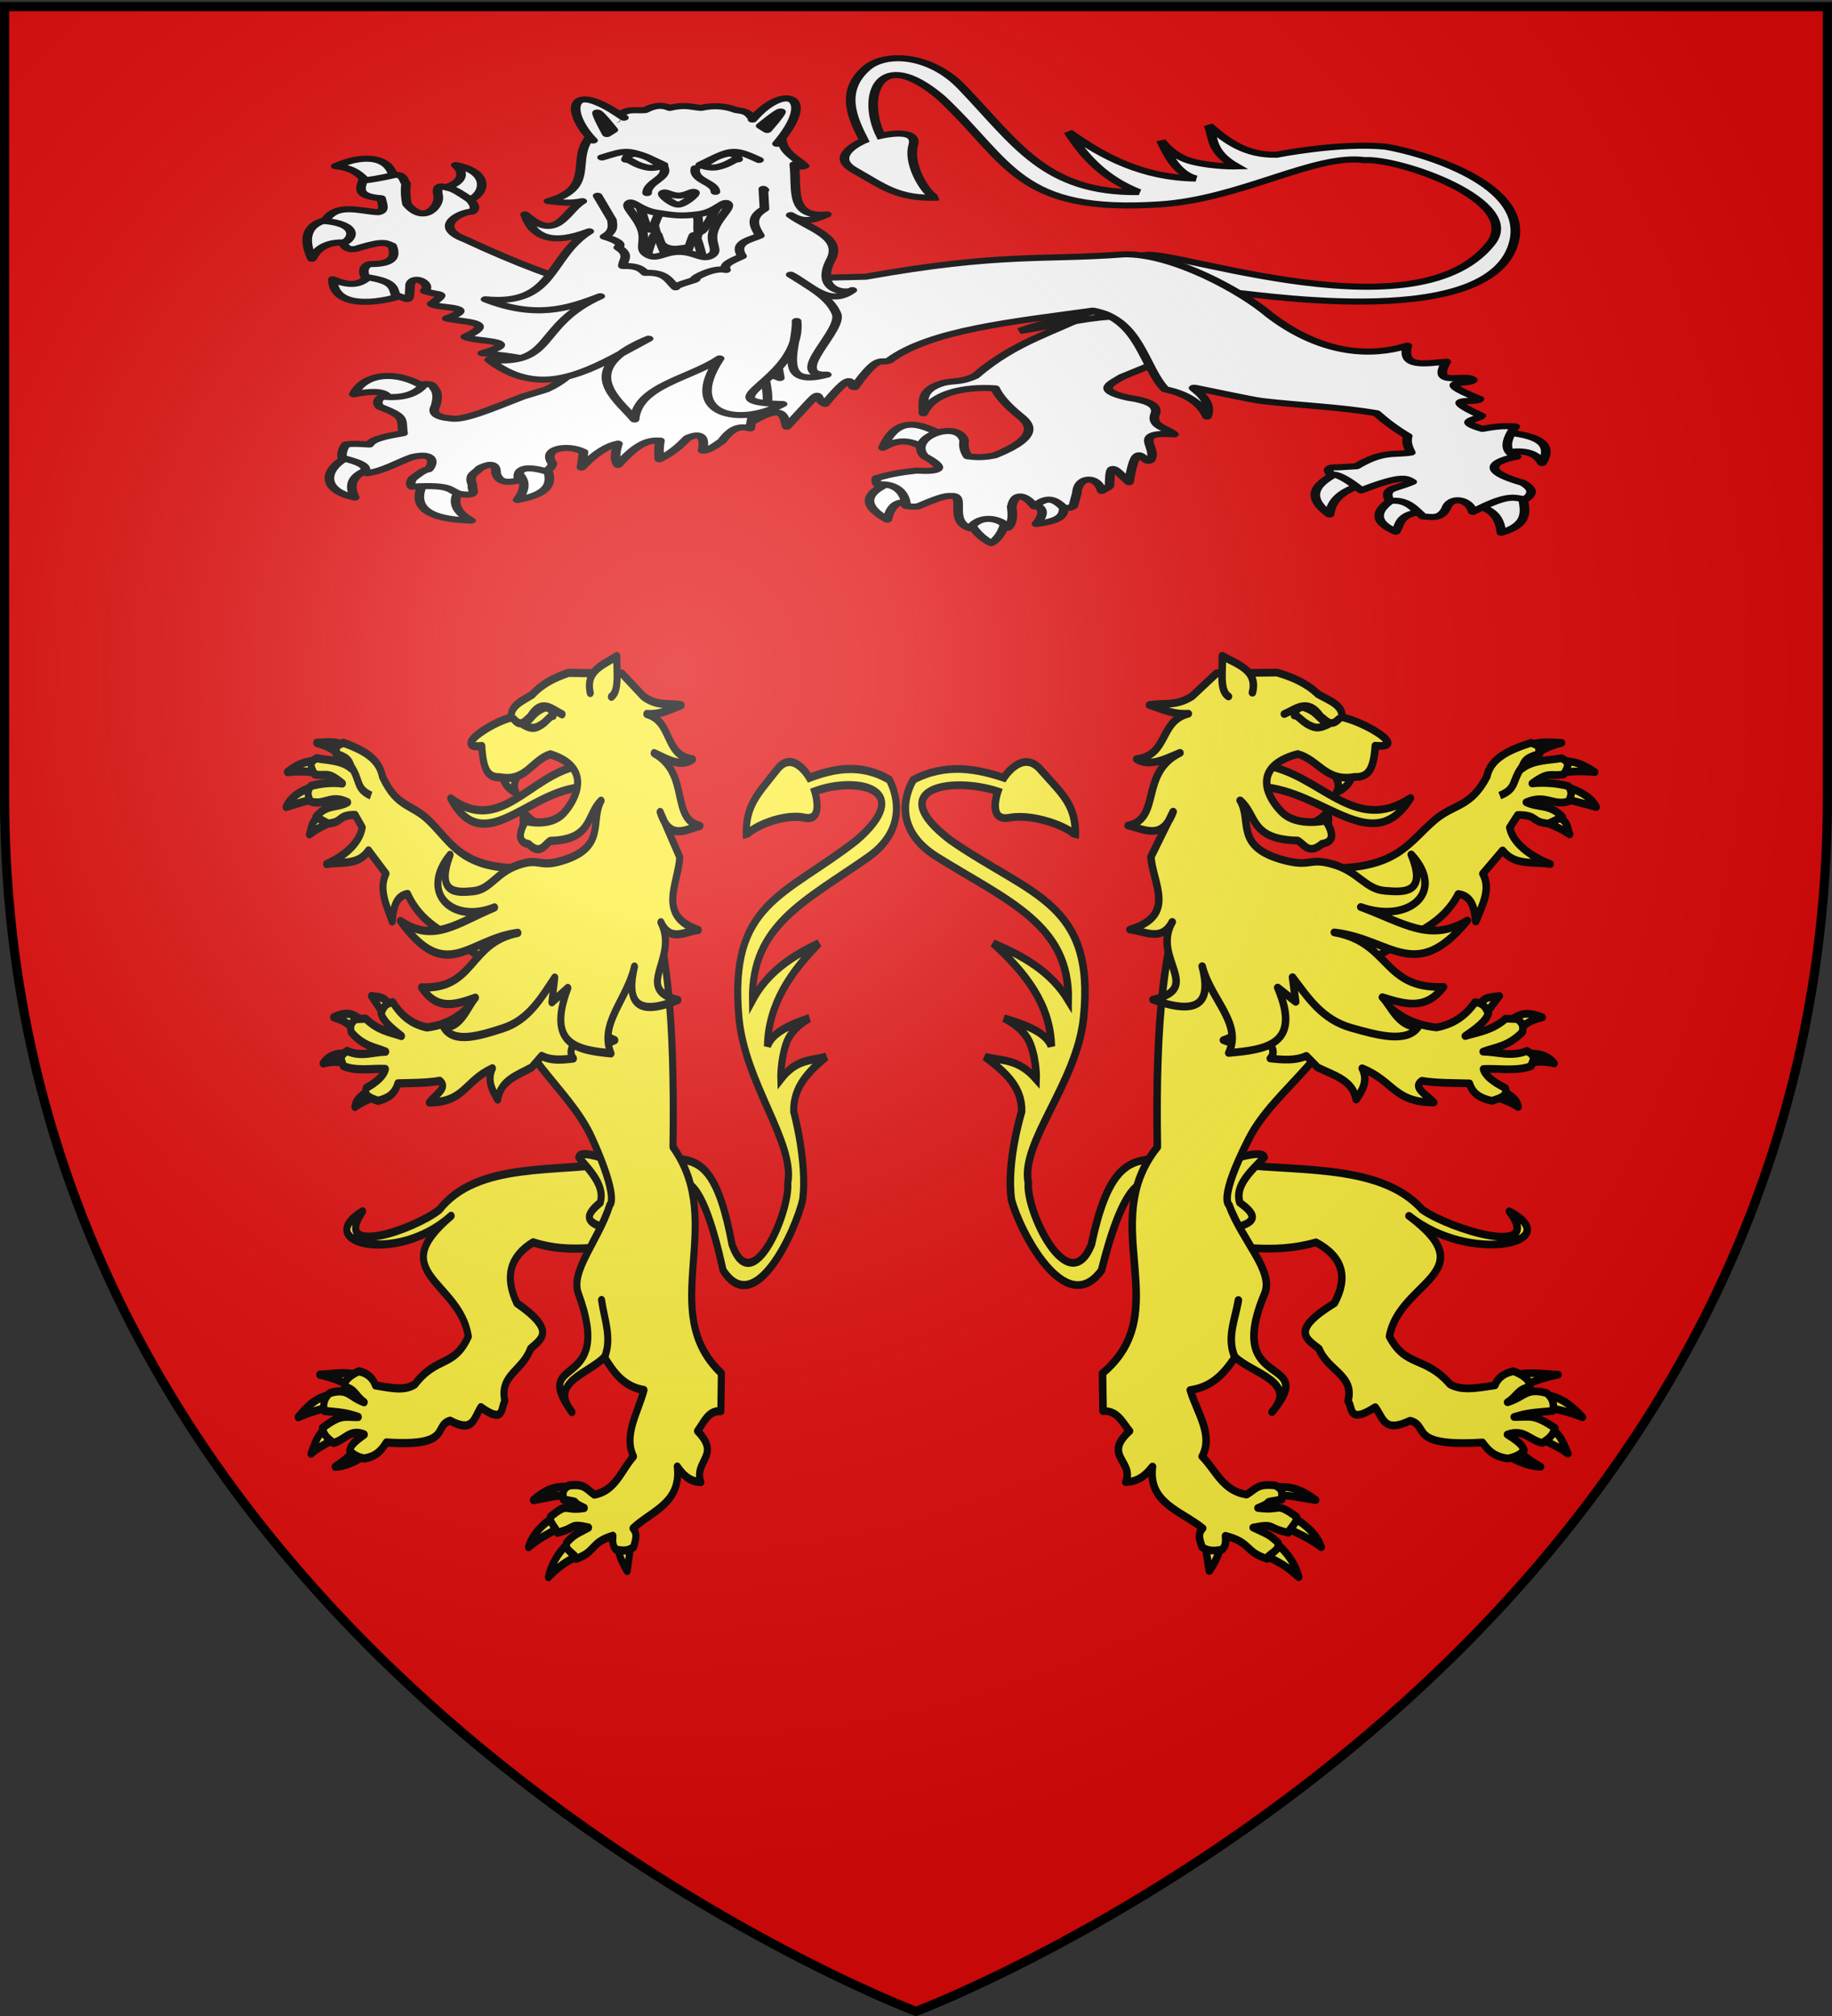 <svg xmlns="http://www.w3.org/2000/svg" xmlns:xlink="http://www.w3.org/1999/xlink" width="600" height="660" version="1.0"><rect width="100%" height="100%" fill="#333333" stroke="none"/><desc>Flag of Canton of Valais (Wallis)</desc><defs><radialGradient xlink:href="#b" id="c" cx="221.445" cy="226.331" r="300" fx="221.445" fy="226.331" gradientTransform="matrix(1.353 0 0 1.349 -77.63 -85.747)" gradientUnits="userSpaceOnUse"/><linearGradient id="b"><stop offset="0" style="stop-color:white;stop-opacity:.314"/><stop offset=".19" style="stop-color:white;stop-opacity:.251"/><stop offset=".6" style="stop-color:#6b6b6b;stop-opacity:.125"/><stop offset="1" style="stop-color:black;stop-opacity:.125"/></linearGradient></defs><g style="display:inline"><path d="M300 658.5s298.5-112.32 298.5-397.772V2.176H1.5v258.552C1.5 546.18 300 658.5 300 658.5" style="fill:#e20909;fill-opacity:1;fill-rule:evenodd;stroke:none;stroke-width:1px;stroke-linecap:butt;stroke-linejoin:miter;stroke-opacity:1"/></g><path d="M393.743 323.76c-.41-2.552 127.49 34.136 141.088-39.19 8.843-47.69-45.944-72.68-64.605-77.59-23.517-3.47-54.788 6.486-54.788 6.486-15.6.519-25.141-11.043-34.245-23.478 2.752 10.75.908 21.057 13.923 32.793 0 0-10.914.455-21.73-3.713S357.25 202.1 357.25 202.1c4.169 14.637 9.1 27.196 17.475 30.37-26.025-.599-45.985-16.62-64.135-37.24 7.876 19.393 17.766 37.056 35.407 48.063-46.883.948-61.55-38.37-89.015-83.702-16.189-26.719-38.756-28.207-48.168-15.276-13.625 18.719-6.69 40.88-1.233 57.78 0 0-18.08 11.788-5.186 23.386 14.954 13.45 21.968 23.273 42.207 22.272-3.653 1.797-15.367-24.333-12.162-42.129 2.58-14.327-16.404-7.349-16.404-7.349-9.747-30.943-1.325-73.118 30.454-30.221 34.742 51.52 38.57 92.58 110.422 85.033 40.81-4.286 77.828-40.692 102.96-35.299 17.23-1.777 80.395 32.612 63.427 66.59-39.445 78.985-174.186-4.596-175.773 10.985z" style="fill:#fff;fill-opacity:1;fill-rule:evenodd;stroke:#000;stroke-width:4.845;stroke-linecap:butt;stroke-linejoin:miter;stroke-miterlimit:4;stroke-dasharray:none;stroke-opacity:1;display:inline" transform="matrix(.65 0 0 .41 148.035 -36.862)"/><g style="fill:#fff;fill-opacity:1;stroke:#000;stroke-width:4.845;stroke-linecap:round;stroke-linejoin:round;stroke-miterlimit:4;stroke-dasharray:none;stroke-opacity:1"><path d="M370.348 418.672c-.757-.409 10.795-7.444 8.59-10.554-12.166-10.39-23.678-16.2-30.678 9.572 9.986-9.293 15.908-3.68 22.088.982" style="opacity:1;fill:#fff;fill-opacity:1;fill-rule:nonzero;stroke:#000;stroke-width:4.845;stroke-linecap:round;stroke-linejoin:round;marker:none;marker-start:none;marker-mid:none;marker-end:none;stroke-miterlimit:4;stroke-dasharray:none;stroke-dashoffset:0;stroke-opacity:1;visibility:visible;display:inline;overflow:visible" transform="matrix(.65 0 0 .41 62.8 -24.676)"/><path d="M363.967 461.867c1.628 1.905-2.466-25.398-10.799-17.18-15.35 9.456-14.821 19.668-2.7 30.433 2.355-16.002 7.957-14.468 13.5-13.253" style="opacity:1;fill:#fff;fill-opacity:1;fill-rule:nonzero;stroke:#000;stroke-width:4.845;stroke-linecap:round;stroke-linejoin:round;marker:none;marker-start:none;marker-mid:none;marker-end:none;stroke-miterlimit:4;stroke-dasharray:none;stroke-dashoffset:0;stroke-opacity:1;visibility:visible;display:inline;overflow:visible" transform="matrix(.65 0 0 .41 62.8 -24.676)"/><path d="M410.107 474.874c1.215-2.802-4.352-5.085-9.77-5.373-5.419-.288-10.69 1.42-8.882 6.6 3.876 10.775 8.42 15.311 11.29 17.762 2.197-1.594 6.432-8.372 7.362-18.989" style="opacity:1;fill:#fff;fill-opacity:1;fill-rule:nonzero;stroke:#000;stroke-width:4.845;stroke-linecap:round;stroke-linejoin:round;marker:none;marker-start:none;marker-mid:none;marker-end:none;stroke-miterlimit:4;stroke-dasharray:none;stroke-dashoffset:0;stroke-opacity:1;visibility:visible;display:inline;overflow:visible" transform="matrix(.65 0 0 .41 62.8 -24.676)"/><path d="M439.313 460.149c.65-7.01-20.039-.25-15.707 2.208 4.331 2.458 7.325 5.986 1.963 16.199 17.299-3.31 13.094-11.398 13.744-18.407" style="opacity:1;fill:#fff;fill-opacity:1;fill-rule:nonzero;stroke:#000;stroke-width:4.845;stroke-linecap:round;stroke-linejoin:round;marker:none;marker-start:none;marker-mid:none;marker-end:none;stroke-miterlimit:4;stroke-dasharray:none;stroke-dashoffset:0;stroke-opacity:1;visibility:visible;display:inline;overflow:visible" transform="matrix(.65 0 0 .41 62.8 -24.676)"/></g><path d="M361.641 371.379 329.5 328.522l-6.43 10.357c-18.412 15.916-38.873 22.983-59.379 51.176-8.836 6.413-11.72 2.676-18.6 6.886-8.915 5.455-7.492 13.316-7.592 23.008 4.572-16.175 20.646-21.584 36.127-19.943 1.957 6.388 5.952 13.73 12.66 22.266 4.76 6.049 10.443 16.408-12.858 31.25-2.605.785-7.158 2.256-13.571.714-2-5.01-2.149-8.908-1.786-12.5-3.053-16.933-29.002-2.667-20 12.5 11.418 9.784 7.944 12.577-3.929 11.429-6 1.082-12.03 2.197-20.357 6.071-.103 2.008-.12 3.93.715 5 12.974-1.523 14.379 13.75 14.285 17.143 1.743.4 3.407.878 6.072.357 13.231-8.99 14.573-8.51 18.066-8.224 5.235 1.901-2.33 19.983 8.005 25.724 6.519-13.556 17.544-5.644 19.122-.407 2.651-3.864 2.494-10.134 1.95-16.736 1.913-14.658 8.578-6.534 11.428-.357 6.71-8.802 10.286-5.589 14.766 1.072 3.194.455 3.535-.033 4.877-1.43l1.786-10.356c.575-13.898 10.386-13.917 12.52-1.622 1.707-1.847 3.928-2.894 3.954-4.808.259-18.75 1.396-14.362 9.77-2.182 4.048-38.307 7.273-12.429 10.899-17.817 3.976-9.567-10.245-22.815 11.785-20.357-3.538-5.327-12.31-6.073-9.285-17.143 1.134-7.074-5.428-10.116-13.93-12.143-17.707-6.305-7.333-11.964-3.213-16.428l15.367-9.98z" style="fill:#fff;fill-opacity:1;fill-rule:nonzero;stroke:#000;stroke-width:4.845;stroke-linecap:round;stroke-linejoin:round;marker:none;marker-start:none;marker-mid:none;marker-end:none;stroke-miterlimit:4;stroke-dasharray:none;stroke-dashoffset:0;stroke-opacity:1;visibility:visible;display:inline;overflow:visible" transform="matrix(.65 0 0 .41 148.035 -36.862)"/><path d="M-29.436 233.074c1.028 2.82-1.806 3.334-11.217 5.244-4.702-5.94-6.66-13.958-17.946-15.708 15.228-10.814 28.246-6.806 29.163 10.464" style="fill:#fff;fill-opacity:1;fill-rule:nonzero;stroke:#000;stroke-width:4.845;stroke-linecap:round;stroke-linejoin:round;marker:none;marker-start:none;marker-mid:none;marker-end:none;stroke-miterlimit:4;stroke-dasharray:none;stroke-dashoffset:0;stroke-opacity:1;visibility:visible;display:inline;overflow:visible" transform="matrix(.65 0 0 .41 148.035 -36.862)"/><path d="M6.714 250.344c.034 6.186-11.614-7.015-12.145-10.284 7.637-1.403 13.802-9.663 7.303-18.322 19.426 6.085 13.916 26.579 4.842 28.606" style="fill:#fff;fill-opacity:1;fill-rule:nonzero;stroke:#000;stroke-width:4.845;stroke-linecap:round;stroke-linejoin:round;marker:none;marker-start:none;marker-mid:none;marker-end:none;stroke-miterlimit:4;stroke-dasharray:none;stroke-dashoffset:0;stroke-opacity:1;visibility:visible;display:inline;overflow:visible" transform="matrix(.65 0 0 .41 148.035 -36.862)"/><path d="M-50.961 283.967c8.911 1.745 4.796-21.627-7.854-19.634s-17.447 11.84-11.78 32.15c3.685-11.319 10.722-14.261 19.634-12.516" style="fill:#fff;fill-opacity:1;fill-rule:nonzero;stroke:#000;stroke-width:4.845;stroke-linecap:round;stroke-linejoin:round;marker:none;marker-start:none;marker-mid:none;marker-end:none;stroke-miterlimit:4;stroke-dasharray:none;stroke-dashoffset:0;stroke-opacity:1;visibility:visible;display:inline;overflow:visible" transform="matrix(.65 0 0 .41 148.035 -36.862)"/><path d="M-24.455 325.199c-.457-12.487-15.084-24.72-15.953-16.199-4.11 4.876-7.407 12.09-19.634 3.927.203 26.901 29.11 16.958 35.587 12.272" style="fill:#fff;fill-opacity:1;fill-rule:nonzero;stroke:#000;stroke-width:4.845;stroke-linecap:round;stroke-linejoin:round;marker:none;marker-start:none;marker-mid:none;marker-end:none;stroke-miterlimit:4;stroke-dasharray:none;stroke-dashoffset:0;stroke-opacity:1;visibility:visible;display:inline;overflow:visible" transform="matrix(.65 0 0 .41 148.035 -36.862)"/><path d="m70.057 392.664 16.668-58.336-10.354-11.87c-21.133-8.553-44.529-22.764-69.701-41.416-15.869-9.446-4.056-21.346 3.536-22.223 2.146-2.813.864-5.86-1.01-9.344-5.15-5.56-8.148-8.492-10.607-9.344-3.083-.983-6.981-4.486-5.556 6.061 1.1 7.46-6.892 23.512-15.657 6.819-.84-5.722-.91-11.937-.505-16.415-1.453-2.757-1.07-7.35-5.556-7.072-7.139 2.57-12.39 3.997-16.163 4.546-1.474 6.687-3.057 12.625 9.092 14.142.724 4.758 2.268 10.218-1.516 11.112-9.149-.696-20.961-7.919-26.769 7.071 16.439 2.323 14.95 13.708 9.092 17.678q2.272 7.323 8.586 3.535c12.794-6.071 13.328-3.198 16.162-1.515 2.091 8.47.848 14.875-11.111 14.647-2.841 1.047-4.007 5.38-2.273 10.354 13.729 3.13 13.868 7.693 15.152 14.395 6.599 2.982 6.933 8.39 7.324-8.334 1.709-8.835 11.224-.474 7.323 5.051 7.45 4.351 11.94.292 3.536 10.354 2.422 3.843 25.147 1.351 7.576 11.617 7.824 3.116 26.39 2.204 9.344 14.647 3.871 4.13 31.737 2.396 8.586 13.132 36.039 5.306 22.756 9.118 16.163 13.132l23.738 6.566z" style="fill:#fff;fill-opacity:1;fill-rule:nonzero;stroke:#000;stroke-width:4.845;stroke-linecap:round;stroke-linejoin:round;marker:none;marker-start:none;marker-mid:none;marker-end:none;stroke-miterlimit:4;stroke-dasharray:none;stroke-dashoffset:0;stroke-opacity:1;visibility:visible;display:inline;overflow:visible" transform="matrix(.65 0 0 .41 148.035 -36.862)"/><path d="M-50.716 453.311c-14.068 9.796-15.988 27.923 1.718 33.869-3.656-11.417-.43-18.85 8.345-23.07" style="fill:#fff;fill-opacity:1;fill-rule:nonzero;stroke:#000;stroke-width:4.845;stroke-linecap:round;stroke-linejoin:round;marker:none;marker-start:none;marker-mid:none;marker-end:none;stroke-miterlimit:4;stroke-dasharray:none;stroke-dashoffset:0;stroke-opacity:1;visibility:visible;display:inline;overflow:visible" transform="matrix(.65 0 0 .41 148.035 -36.862)"/><path d="M-13.902 473.927c-7.071 19.962.527 30.677 23.56 31.66-8.945-7.875-9.518-16.588-5.398-25.77" style="fill:#fff;fill-opacity:1;fill-rule:nonzero;stroke:#000;stroke-width:4.845;stroke-linecap:round;stroke-linejoin:round;marker:none;marker-start:none;marker-mid:none;marker-end:none;stroke-miterlimit:4;stroke-dasharray:none;stroke-dashoffset:0;stroke-opacity:1;visibility:visible;display:inline;overflow:visible" transform="matrix(.65 0 0 .41 148.035 -36.862)"/><path d="M47.21 462.146c5.78 17.186-2.5 23.436-14.236 26.997 5.029-9.914 3.79-17.32-.981-23.315" style="fill:#fff;fill-opacity:1;fill-rule:nonzero;stroke:#000;stroke-width:4.845;stroke-linecap:round;stroke-linejoin:round;marker:none;marker-start:none;marker-mid:none;marker-end:none;stroke-miterlimit:4;stroke-dasharray:none;stroke-dashoffset:0;stroke-opacity:1;visibility:visible;display:inline;overflow:visible" transform="matrix(.65 0 0 .41 148.035 -36.862)"/><path d="M-12.675 400.3c-14.28-15.275-31.368-13.03-36.814 4.417 13.16-3.965 16.864-.964 17.67 4.172" style="fill:#fff;fill-opacity:1;fill-rule:nonzero;stroke:#000;stroke-width:4.845;stroke-linecap:round;stroke-linejoin:round;marker:none;marker-start:none;marker-mid:none;marker-end:none;stroke-miterlimit:4;stroke-dasharray:none;stroke-dashoffset:0;stroke-opacity:1;visibility:visible;display:inline;overflow:visible" transform="matrix(.65 0 0 .41 148.035 -36.862)"/><path d="M447.549 466.19c-11.202 8.899-18.865 18.78-5.38 34.536.877-11.713 6.702-19.467 16.834-23.776" style="fill:#fff;fill-opacity:1;fill-rule:nonzero;stroke:#000;stroke-width:4.845;stroke-linecap:round;stroke-linejoin:round;marker:none;marker-start:none;marker-mid:none;marker-end:none;stroke-miterlimit:4;stroke-dasharray:none;stroke-dashoffset:0;stroke-opacity:1;visibility:visible;display:inline;overflow:visible" transform="matrix(.65 0 0 .41 148.035 -36.862)"/><path d="M475.49 487.016c-10.153 9.774-12.029 19.031 0 27.42 2.585-6.536 1.415-14.806 15.27-16.14" style="fill:#fff;fill-opacity:1;fill-rule:nonzero;stroke:#000;stroke-width:4.845;stroke-linecap:round;stroke-linejoin:round;marker:none;marker-start:none;marker-mid:none;marker-end:none;stroke-miterlimit:4;stroke-dasharray:none;stroke-dashoffset:0;stroke-opacity:1;visibility:visible;display:inline;overflow:visible" transform="matrix(.65 0 0 .41 148.035 -36.862)"/><path d="M516.445 493.61c9.867 4.063 11.572 12.616 12.322 21.693 15.656-7.732 11.18-19.818 10.586-31.064" style="fill:#fff;fill-opacity:1;fill-rule:nonzero;stroke:#000;stroke-width:4.845;stroke-linecap:round;stroke-linejoin:round;marker:none;marker-start:none;marker-mid:none;marker-end:none;stroke-miterlimit:4;stroke-dasharray:none;stroke-dashoffset:0;stroke-opacity:1;visibility:visible;display:inline;overflow:visible" transform="matrix(.65 0 0 .41 148.035 -36.862)"/><path d="M530.676 451.44c8.445-2.409 15.2-.975 18.569 8.156 6.175-16.49-3.586-22.24-18.57-24.47" style="fill:#fff;fill-opacity:1;fill-rule:nonzero;stroke:#000;stroke-width:4.845;stroke-linecap:round;stroke-linejoin:round;marker:none;marker-start:none;marker-mid:none;marker-end:none;stroke-miterlimit:4;stroke-dasharray:none;stroke-dashoffset:0;stroke-opacity:1;visibility:visible;display:inline;overflow:visible" transform="matrix(.65 0 0 .41 148.035 -36.862)"/><path d="M150.796 427.024c17.206-16.07 16.41-3.242 17.87 3.59 21.238-36.139 12.325-23.499 19.263-18.222 16.258-31.024 11.562-12.704 14.925-13.362 12.566-27.64 12.982-18.192 17.527-21.346 20.613-24.297 62.791-31.04 102.564-39.741 23.718 6.914 25.564 45.282 36.359 62.812 4.452 1.422 16.55 6.07 21.152 21.785 3.69-15.717-10.567-24.3-5.851-22.89 4.715 1.41 28.668 9.59 33.466 10.474 19.199 3.542 38.8 4.618 57.7 9.73 4.644 6.488 9.762 12.66 15.792 18.223-.907 4.682.187 8.963 1.562 13.189-8.449 2.205-13.955-1.722-27.42 10.933l-9.024.868c-5.875-.47-5.757 2.233-3.818 5.9 3.09-1.089 8.486 3.88 15.272 12.495 21.893-13.511 22.975-8.956 25.684-6.768-9.56 6.434-14.444 4.45-11.454 15.272 8.87-1.758 12.368 6.153 16.834 12.321 4.229.33 8.723 2.426 11.627-6.074 2.373-11.078 11.923-7.568 13.537 2.43 18.63-15.488 20.921-10.824 26.378-10.065 5.276-5.533 2.647-9.485-1.215-13.19-27.273-12.21-8.079-19.613-3.123-20.825-6.16-3.773-6.104-12.02-.695-24.122-3.989-.175-6.767-1.002-16.486 1.909-14.084-6.4-2.202-7.332-.52-10.413-23.582-17.185-.967-9.172-1.042-13.536-26.297-16.702-3.449-10.695-3.297-15.272-4.087-5.458-21.227 6.863-13.363-14.404-10.487 1.326-22.912 5.402-19.61-12.842-10.491 5.056-37.186 14.393-69.418-24.47-13.362-18.221-48.438-49.291-73.408-48.418-41.487 4.936-62-1.421-130.157 17.875l-107.943 3.991-25.858 2.257c.56 47.988-11.049 72.022-26.954 83.635-.785.573-11.117 5.294-11.93 5.795C19.868 416.314 5.833 426.04-.713 424.02c-7.441-1.036-9.443-4.52-7.636-9.719.866-4.57 1.42-9.076 0-13.189-1.23-1.97-.915-5.098-5.553-4.512-4.433 8.874-11.771 11.358-20.825 10.066-2.256.99-3.683 4.273-1.736 7.982 13.499 8.258 10.702 9.685 11.801 21.173-7.633 2.101-15.247 4.211-17.007 9.024-4.196-.394-8.497-.944-11.8 0-1.652 3.801-2.396 7.42-1.736 10.76 14.795 5.82 10.357 8.436 12.495 12.147 8.33-1.849 15.062-8.495 22.56-12.842 11.74-4.394 10.986 4.937 8.33 9.719-2.66.476-5.321 4.17-7.982 7.289-1.607 3.688-1.005 5.169-.348 6.594 21.035-1.986 18.335 3.28 24.296 5.9 10.128 2.075 5.253-4.034 6.248-6.941-2.475-9.233 1.781-9.717 3.47-13.536 3.156-2.636 8.591-6.28 8.33 3.817 1.692 8.652 6.609 7.164 11.455 5.9-1.521-10.187 3.613-11.78 13.189-7.635 1.87-.97 3.33-2.626 3.818-5.9-5.774-12.783 8.114-15.527 15.619-9.372l-1.042 12.495c7.39-12.275 13.779-17.752 18.396-19.09-1.507 7.392-1.73 13.315 0 17.008 10.553-18.712 16.079-19.832 21.172-19.437-.8 6.684-.408 10.393-.347 14.925 6.785-5.378 10.63-11.175 14.23-17.007 7.738-5.39 8.623.76 7.636 10.065 2.084.42 4.948-2.228 9.719-7.636 5.47-11.57 9.335-11.876 14.23-10.065.495-7.098 2.727-17.666-.347-20.825 1.22-1.533 5.283.917 8.677 2.43 1.039-6.53-.166-15.75-1.388-24.99 3.655.046 5.64 1.764 7.983 3.123-.915-8.678-1.89-17.136-4.165-20.825" style="fill:#fff;fill-opacity:1;fill-rule:nonzero;stroke:#000;stroke-width:4.845;stroke-linecap:round;stroke-linejoin:round;marker:none;marker-start:none;marker-mid:none;marker-end:none;stroke-miterlimit:4;stroke-dasharray:none;stroke-dashoffset:0;stroke-opacity:1;visibility:visible;display:inline;overflow:visible" transform="matrix(.65 0 0 .41 148.035 -36.862)"/><path d="M331.715 342.746c-3.295-2.606-1.556-1.657-8.463-4.024-11.143 3.428-25.264 8.654-37.263 15.51 21.428-5.298 30.297-9.772 45.726-11.486z" style="fill:#fff;fill-opacity:1;fill-rule:evenodd;stroke:#000;stroke-width:4.845;stroke-linecap:butt;stroke-linejoin:miter;stroke-miterlimit:4;stroke-dasharray:none;stroke-opacity:1" transform="matrix(.65 0 0 .41 148.035 -36.862)"/><path d="M81.819 249.291h65.059v51.186H81.819z" style="fill:#fff;fill-opacity:1;stroke:#000;stroke-width:4.845;stroke-miterlimit:4;stroke-dasharray:none;stroke-opacity:1" transform="matrix(.65 0 0 .41 148.035 -36.862)"/><path d="M98.633 261.274c4.888 6.125 3.034 21.713 8.93 25.815 3.94 2.74 7.622 1.021 11.851.162 5.486-1.115 4.142-21.48 9.254-29.873" style="fill:#fff;fill-opacity:1;fill-rule:evenodd;stroke:#000;stroke-width:4.845;stroke-linecap:butt;stroke-linejoin:miter;stroke-miterlimit:4;stroke-dasharray:none;stroke-opacity:1" transform="matrix(.65 0 0 .41 148.035 -36.862)"/><path d="M109.484 296.798c-3.096-4.513-5.757-19.9-6.067-20.224-2.173-2.276-4.767 16.685-6.356 22.246" style="fill:#fff;fill-rule:evenodd;stroke:#000;stroke-width:4.845;stroke-linecap:round;stroke-linejoin:round;stroke-miterlimit:4;stroke-dasharray:none;stroke-opacity:1" transform="matrix(.65 0 0 .41 148.035 -36.862)"/><path d="M94.316 252.594c1.373 5.2 2.843 19.005 5.49 20.802 2.102 1.427 2.682-11.257 5.778-14.735" style="fill:#fff;fill-opacity:1;fill-rule:evenodd;stroke:#000;stroke-width:4.845;stroke-linecap:round;stroke-linejoin:round;stroke-miterlimit:4;stroke-dasharray:none;stroke-opacity:1" transform="matrix(.65 0 0 .41 148.035 -36.862)"/><path d="M116.345 295.88c2.748-3.912 4.799-17.696 5.418-18.15 1.699-1.245 3.684 14.95 4.912 19.935M122.774 259.817c2.698 3.828-.12 16.757 2.312 15.312 2.721-1.617 6.717-15.817 8.956-21.09" style="fill:#fff;fill-rule:evenodd;stroke:#000;stroke-width:4.845;stroke-linecap:round;stroke-linejoin:round;stroke-miterlimit:4;stroke-dasharray:none;stroke-opacity:1" transform="matrix(.65 0 0 .41 148.035 -36.862)"/><path d="M105.047 174.427c-2.568-.034-5.134 1.249-7.702 3.352-5.012.956-10.382-2.659-14.677 7.611-32.159 20.878-3.69 51.559-34.067 65.144 5.334.676 10.228 2.264 17.033 0-8.524 7.668-12.517 33.307-28.812 10.6 3.987 19.038 14.107 24.473 32.346 13.5-20.938 20.574-17.158 59.601-52.278 54.271 25.047 15.608 41.417 7.586 57.805-2.446-32.966 23.274-22.36 55.573-55.993 50.828 22.943 28.237 44.715 13.513 66.412-4.983 3.282-3.95 7.812-7.915 13.953-11.96-4.655 3.928-9.3 7.993-13.953 11.96-16.915 20.356-.139 39.095 6.886 52.55 1.42-27.065 28.14-32.875 42.855-48.745-19.725 46.513 10.96 54.255 31.711 36.423-36.489-1.43-1.465-14.149 5.89-49.65-1.831 17.63-3.443 34.563 16.398 26.184-20.9 1.303 9.286-36.319 4.712-49.288-3.584-12.987-13.819-21.316-22.923-30.534 9.286 7.531 19.526 26.34 31.077 12.322-2.448 3.06-19.652 1.291-10.51-25.187 5.252-17.663-11.383-23.962-20.567-34.701 6.28 6.112 11.395 4.393 18.211-.544-19.166 2.813-14.872-20.223-16.399-39.956 1.752 1.38 3.503 2.48 5.255 1.178-4.871-6.812-11.649-11.128-11.661-23.493-3.294-5.948-1.534-10.58-15.339-15.829-2.005-4.45-4.854-4.562-7.61-5.255-5.148-3.11-10.957-4.081-17.668-1.721-4.764-.646-8.123-2.95-15.765 0-1.54-1.08-3.08-1.61-4.62-1.631m-15.312 77.194c2.042-.503 5.698 6.258 13.409 8.154 8.812 2.167 12.154 2.984 21.11 1.178 8.957-1.806 12.8-11.658 14.678-8.336 1.878 3.323-5.063 11.326-7.158 21.655-2.094 10.328 3.084 15.471-1.177 19.66-4.262 4.19-7.93-2.754-15.947-2.899-8.017-.144-11.36 6.816-16.127 2.265-4.767-4.55-.516-10.22-2.9-20.476s-8.491-17.226-6.613-20.476c.235-.407.433-.653.725-.725m83.898 94.59c.358 5.891-.088 11.334-1.087 16.308.585-5.638 1.188-11.374 1.087-16.309" style="fill:#fff;fill-opacity:1;fill-rule:evenodd;stroke:#000;stroke-width:4.845;stroke-linecap:round;stroke-linejoin:round;stroke-miterlimit:4;stroke-dasharray:none;stroke-opacity:1" transform="matrix(.65 0 0 .41 148.035 -36.862)"/><path d="M71.079 202.078c-13.314-21.409-13.932-50.902 15.55-18.192M151.398 185.353c15.568-28.828 33.316-19.653 12.324 19.366" style="fill:#fff;fill-opacity:1;fill-rule:evenodd;stroke:#000;stroke-width:4.845;stroke-linecap:round;stroke-linejoin:round;stroke-miterlimit:4;stroke-dasharray:none;stroke-opacity:1" transform="matrix(.65 0 0 .41 148.035 -36.862)"/><path d="m73.37 246.238 7.223 19.357c.34 4.43 1.122 8.86-3.756 13.29 6.085 2.89 9.304 5.779 6.934 8.668 6.249 6.129 2.282 9.987 2.311 14.734 7.867-.225 9.378 2.727 11.268 5.49 10.726-.646 11.796 6.434 15.312 11.556 0-2.23 12.187-6.413 9.823-6.645-1.444-.142 9.067-9.736 15.602-7.223-1.578-4.333 2.034-6.645 8.09-10.978-4.785-11.277 4.614-13.191 8.956-16.468-2.763-7.127-5.46-14.253 2.31-21.38l-.577-15.89.578.867M75.604 215.628c12.082-5.624 12.801-8.034 30.972 5.929M125.12 221.43c15.245-11.578 15.781-14.03 29.576-3.803" style="fill:none;fill-rule:evenodd;stroke:#000;stroke-width:4.845;stroke-linecap:round;stroke-linejoin:round;stroke-miterlimit:4;stroke-dasharray:none;stroke-opacity:1" transform="matrix(.65 0 0 .41 148.035 -36.862)"/><path d="M73.124 179.787c.817-.817 8.172 13.892 8.172 13.892l-3.269 3.268s-5.72-16.343-4.903-17.16M165.733 178.97c-.817-.817-10.215 11.44-10.215 11.44l3.27 3.269s7.762-13.892 6.945-14.71" style="fill:#fff;fill-opacity:1;fill-rule:evenodd;stroke:#000;stroke-width:4.845;stroke-linecap:round;stroke-linejoin:round;stroke-miterlimit:4;stroke-dasharray:none;stroke-opacity:1" transform="matrix(.65 0 0 .41 148.035 -36.862)"/><path d="M106.75 223.609c2.43 8.59-8.424 11.296-8.442 20.456M122.661 224.258c-1.452 10.226 9.942 11 10.066 18.833M106.33 244.029c1.277-1.651 3.636 1.917 7.695 2.08 4.059.162 7.192-4.21 8.311-2.693 1.128 1.527-5.644 9.877-8.367 9.872-2.823-.005-8.938-7.578-7.638-9.259" style="fill:none;fill-rule:evenodd;stroke:#000;stroke-width:4.845;stroke-linecap:round;stroke-linejoin:round;stroke-miterlimit:4;stroke-dasharray:none;stroke-opacity:1" transform="matrix(.65 0 0 .41 148.035 -36.862)"/><path d="M125.203 221.892c4.02 1.865 6.374 2.466 9.664.978 5.376-2.238 6.695-5.669 9.312-5.762-.482-2.212-1.184-4.297-4.903-4.653-8.275 2.767-7.569 5.615-14.073 9.437M106.58 222.135c-4.02 1.866-6.374 2.466-9.665.979-5.375-2.239-6.695-5.67-9.312-5.763.482-2.211 1.185-4.296 4.903-4.652 8.276 2.767 7.57 5.615 14.073 9.436" style="fill:#fff;fill-opacity:1;fill-rule:evenodd;stroke:#000;stroke-width:4.845;stroke-linecap:round;stroke-linejoin:round;stroke-miterlimit:4;stroke-dasharray:none;stroke-opacity:1" transform="matrix(.65 0 0 .41 148.035 -36.862)"/><g style="fill:#fcef3c"><g style="fill:#fcef3c;stroke:#000;stroke-width:5.36;stroke-miterlimit:4;stroke-dasharray:none;stroke-opacity:1"><path d="M325.01 344.379c2.543-.916 14.107-8.433 41.231 49.719 29.907 27.614 49.244-36.107 50.671-56.235-.993-24.839-17.288-55.043-17.288-55.043-3.557-15.929 6.474-27.976 17.487-39.742-10.513 4.913-21.462 5.016-30.999 20.666 0 0-2.583-11.128-.397-23.05s14.307-19.871 14.307-19.871c-14.232 7.122-26.182 14.624-27.82 23.845-4.43-26.86 8.163-50.476 25.833-73.125-18.4 11.853-34.634 25.44-42.524 45.703-10.064-47.993 27.462-70.726 68.753-107.7 30.991-27.751 6.36-52.46 6.36-52.46-23.677-6.906-43.306 1.05-59.614 9.936 0 0-15.62-16.294-25.037-.795-10.922 17.974-19.657 27.087-14.705 47.69-2.554-3.405 22.026-20.509 40.935-20.666 15.222-.126 4.371-18.281 4.371-18.281 29.907-16.016 74.88-15.539 36.96 25.435-46.207 45.69-87.657 57.583-65.971 129.956 12.316 41.105 56.904 72.086 56.234 98.957 5.167 17.362-12.16 80.47-33.979 47.095-18.883-44.732-32.69-48.7-49.009-47.31z" style="fill:#fcef3c;fill-opacity:1;fill-rule:evenodd;stroke:#000;stroke-width:5.36;stroke-linecap:butt;stroke-linejoin:miter;stroke-miterlimit:4;stroke-dasharray:none;stroke-opacity:1;display:inline" transform="scale(.433 .503)rotate(10.685 -1856.642 1576.44)"/></g><path d="M15.357 55.115c-4.555 1.072-11.502 3.6-14.107 8.702 5.966-1.574 10.695-2.901 14.902-3.58zM16.79 44.324c-4.62.786-7.814.275-14.927 5.015 6.164-.567 12.665-.402 16.596 1.105zM29.77 38.455c-4.192-2.128-9.065-1.39-13.796-1.248 6.322 1.582 7.993 2.846 11.4 5.237zM19.272 67.517c-6.045 1.845-5.18 3.158-6.74 7.666 5.777-3.917 9.318-3.957 11.77-6.385z" style="fill:#fcef3c;fill-opacity:1;fill-rule:evenodd;stroke:#000;stroke-width:3.414;stroke-linecap:round;stroke-linejoin:round;stroke-miterlimit:4;stroke-dasharray:none;stroke-opacity:1" transform="matrix(.679 0 0 .789 92.847 213.844)"/><path d="M47.755 51.235c6.961 12.885 13.753 11.09 22.123 17.97C80.8 78.182 85.392 89.24 114.185 89.24l-7.883 43.256-22.78-12.871c-4.613-3.561-17.056-7.08-23.655-19.7-5.605.73-6.901 5.678-7.422 11.385-2.728-6.655-6.606-13.342-3.01-19.817l-8.414-9.65c-5.268 6.621-13.273 4.455-20.23 5.655 8.945-3.415 16.045-9.011 17.19-15.18l-3.429-5.195c-8.72-.009-5.527 3.01-13.05 3.562l-5.886-2.759c5.4-5.544 10.079-3.563 15.318-6.07-8.295-3.485-11.275 1.636-17.928-.367-1.55-2.612-1.471-4.482.175-6.378 4.598-1.067 10.056-1.63 15.24-1.059-7.334-5.248-7.361-2.805-13.354-3.748-1.945-3.117-2.963-5.044.987-6.735 3.954.833 11.888.556 16.678 4.278-.63-3.614-2.72-4.804-7.454-6.092.935-4.002-1.208-2.546 3.636-4.59 9.748 3.082 17.226 6.556 18.84 14.07" style="fill:#fcef3c;fill-rule:evenodd;stroke:#000;stroke-width:3.414;stroke-linecap:round;stroke-linejoin:round;stroke-miterlimit:4;stroke-dasharray:none;stroke-opacity:1" transform="matrix(.679 0 0 .789 92.847 213.844)"/><path d="M34.81 329.666c-2.079 3.26-6.625 6.1-9.911 7.886 6.347-.248 11.857-3.292 15.838-5.566zM20.36 321.778c-4.596 2.825-5.625 7.441-7.09 10.357 3.89-2.91 7.071-3.79 11.037-6.197zM23.296 307.747c-7.182.576-12.29 5.108-16.223 9.259 5.922-2.148 11.098-3.669 16.71-4.014 3.835-1.841-.664-4.733-.487-5.245M36.915 300.017c-6.448-2.304-12.705-.766-19.443-.66 7.15 1.306 12.777 3.658 18.046 6.256z" style="fill:#fcef3c;fill-opacity:1;fill-rule:evenodd;stroke:#000;stroke-width:3.414;stroke-linecap:round;stroke-linejoin:round;stroke-miterlimit:4;stroke-dasharray:none;stroke-opacity:1" transform="matrix(.679 0 0 .789 92.847 213.844)"/><path d="M159.461 211.352c-27.185 4.249-65.932-.626-84.244 19.547-11.863 8.104-52.202 20.27-37.06.69-24.704 12.813 16.436 22.36 42.703 1.871-32.64 23.783 4.17 27.116 8.293 50.053-6.994 13.102-15.056 7.798-25.83 19.907-4.959 2.58-10.384 1.666-18.991.378-1.424-3.585-4.562-5.206-7.912-5.847-3.452 1.142-7.434 3.66-6.931 6.501 5.247.953 5.17 3.705 9.435 6.348-7.61-2.324-7.667-6.096-16.54-3.833-3.465 2.543-3.202 5.943-2.623 7.451 7.56.687 10.131.64 16.325 2.494-7.037.124-7.948-1.464-17.317 4.579.818 3.09 2.462 4.292 5.341 6.194 5.652-1.22 7.86-5.971 14.876-3.489-6.561 4.017-6.384 5.072-7.057 6.501 1.26 1.596 3.418 2.797 6.844 3.441 6.16-.734 8.59-3.638 10.849-6.642 32.19 1.88 22.342-6.908 30.736-9.035 11.167 5.096 11.256-.734 14.854-5.604 11.795 7.385 9.474-.153 11.587-2.512-2.852-10.783 8.539-12.534 12.33-21.714 5.133-4.08 12.665-7.428-6.547-18.93-5.964-10.838-3.531-19.301 7.818-25.242 18.786 5.228 33.712.898 50.568 1.347z" style="fill:#fcef3c;fill-rule:evenodd;stroke:#000;stroke-width:3.414;stroke-linecap:round;stroke-linejoin:round;stroke-miterlimit:4;stroke-dasharray:none;stroke-opacity:1" transform="matrix(.679 0 0 .789 92.847 213.844)"/><path d="M142.445 209.215c5.992 5.984 12.607 11.9 10.338 18.788-6.27 4.465-9.684 8.667 6.254 11.087l6.13-15.707-12.507-14.319c-7.313-1.828-10.024-1.444-10.215.15" style="fill:#fcef3c;fill-rule:evenodd;stroke:#000;stroke-width:3.414;stroke-linecap:round;stroke-linejoin:round;stroke-miterlimit:4;stroke-dasharray:none;stroke-opacity:1" transform="matrix(.679 0 0 .789 92.847 213.844)"/><path d="M137.037 345.949c-6.812-.375-11.388 1.615-16.498 5.452 7.851-1.12 10.992-2.197 16.34-1.836zM129.602 358.837c-4.516 2.604-9.68 6.856-11.408 12.093 4.61-3.434 9.369-5.533 13.657-7.461zM136.757 369.754c-4.406 3.71-7.7 8.486-8.982 13.619 4.645-4.226 8.737-6.568 13.837-8.718zM161.192 371.152c.457 2.832 2.582 6.873 4.594 9.647l1.663-10.227z" style="fill:#fcef3c;fill-opacity:1;fill-rule:evenodd;stroke:#000;stroke-width:3.414;stroke-linecap:round;stroke-linejoin:round;stroke-miterlimit:4;stroke-dasharray:none;stroke-opacity:1" transform="matrix(.679 0 0 .789 92.847 213.844)"/><path d="M100.856 130.412c8.983 36.75 36.574 49.055 48.078 71.062 13.143 25.143 8.458 27.455 8.458 27.455-5.489 14.828-19.22 27.384-15.144 36.83 17.798 41.238-23.724 24.826-3.122 49.123-11.243-12.47 8.057-15.89 15.668-22.801 4.48 6.39 9.438 12.315 19.093 13.662-2.84 9.228-9.985 18.616-5.066 27.553-5.846 5.722-8.741 14.333-18.919 15.815-4.033-2.362-4.402-4.55-12.102-3.781-4.154 1.82-2.58 4.155-2.862 5.831 9.984 1.522 2.05.352 10.149 3.508-10.508 1.399-7.004-2.762-16.306 3.573-.599 2.561 2.857 4.783 3.323 6.703 9.53-1.976 5.42-3.993 15.022-2.144-5.206 2.488-6.461 2.45-10.583 6.261-.97 3.61 4.372 4.57 4.594 6.725 9.684-2.928 6.679-6.742 17.763-9.561-.14 2.04-.322 4.09 1.433 5.682 2.937.6 5.69.865 8.535-.987.776-2.635 2.223-5.294-.273-7.806 8.943-7.204 23.378-10.386 21.344-25.627 2.671 3.344 5.76 6.245 11.39 6.436-3.647-8.68 9.92-10.922-1.616-21.176 3.084-3.608 5.111-8.57 11.254-8.261l.24-15.691c-31.555-25.862 2.917-61.905-23.326-93.875.926-55.377-3.17-84.205-12.29-108.009z" style="fill:#fcef3c;fill-rule:evenodd;stroke:#000;stroke-width:3.414;stroke-linecap:round;stroke-linejoin:round;stroke-miterlimit:4;stroke-dasharray:none;stroke-opacity:1" transform="matrix(.679 0 0 .789 92.847 213.844)"/><path d="M51.056 145.993c-2.556-3.864-5.662-3.137-8.606-3.763l5.64 7.304zM38.715 152.825c-3.951-2.02-6.25-5.036-14.518-1.745 6.318 1.615 8.094 3.4 10.553 6.14zM31.992 166.307c-4.678-.597-9.885.01-12.862 3.91 3.412-.768 6.844-1.022 10.321-.058zM41.03 181.652c-3.128 1.659-6.191 3.355-6.567 6.616 3.66-2.3 7.751-3.675 12.008-4.696z" style="fill:#fcef3c;fill-opacity:1;fill-rule:evenodd;stroke:#000;stroke-width:3.414;stroke-linecap:round;stroke-linejoin:round;stroke-miterlimit:4;stroke-dasharray:none;stroke-opacity:1" transform="matrix(.679 0 0 .789 92.847 213.844)"/><path d="M52.663 144.79c-4.275.69-4.491 2.814-5.61 4.62 1.142 3.508 5.508 6.469 9.851 9.433-5.706-1.66-11.372-2.273-17.2-7.199l-4.949.185c-2.756 1.9-2.556 3.69-2.067 5.468 6.077 5.958 11.188 6.05 16.612 8.037-6.162.07-11.844 2.326-18.594-.286-4.782 2.58-2.064 4.283-1.83 6.276 6.363 2.26 13.5.893 20.28 1.203-.703 2.765-4.093 5.364-9.205 7.858-1.434 3.377 2.3 4.249 5.568 5.347 4.37-.885 8.143-2.555 9.641-7.221 6.958-.195 14.294-.112 20.195-1.08 4.223 2.782-2.241 5.964-5.032 9.008 17.149-.191 16.802-8.764 30.442-14.204-2.637 5.01-.173 9.017 2.549 12.973 1.415-8.061 9.442-10.012 16.433-13.355l4.778-4.752c4.479 2.013 9.854 1.656 15.32 1.061-2.8-3.053-.277-6.306 4.595-9.646 7.274 4.329 11.564 3.607 15.356 2.04-15.838-5.094-4.479-20.753-4.905-31.834l-23.825-18.713-43.186 37.877c-4.178 3.32-10.052 6.518-18.72 7.396-8.396-1.562-12.89-5.73-16.497-10.492" style="fill:#fcef3c;fill-rule:evenodd;stroke:#000;stroke-width:3.414;stroke-linecap:round;stroke-linejoin:round;stroke-miterlimit:4;stroke-dasharray:none;stroke-opacity:1" transform="matrix(.679 0 0 .789 92.847 213.844)"/><g style="fill:#fcef3c;stroke:#000;stroke-width:3.414;stroke-miterlimit:4;stroke-dasharray:none;stroke-opacity:1"><path d="M130.005 65.064c.468-2.78-.012-4.75 1.44-8.37 1.784 3.757 5.17 5.463 7.891 8.022" style="fill:#fcef3c;fill-rule:evenodd;stroke:#000;stroke-width:3.414;stroke-linecap:round;stroke-linejoin:round;stroke-miterlimit:4;stroke-dasharray:none;stroke-opacity:1" transform="matrix(.669 -.139 .119 .777 76.87 239.965)"/><path d="M160.416 42.561c-23.462-.176-41.957 21.74-62.677 2.503 11.405 27.863 36.797 3.248 63.637 6.61z" style="fill:#fcef3c;fill-opacity:1;fill-rule:evenodd;stroke:#000;stroke-width:3.414;stroke-linecap:round;stroke-linejoin:round;stroke-miterlimit:4;stroke-dasharray:none;stroke-opacity:1" transform="matrix(.669 -.139 .119 .777 76.87 239.965)"/><path d="M123.809 39.883c.164 3.485 2.049 6.213 5.276 8.351-1.37-4.462 2.28-6.768 4.604-9.643" style="fill:#fcef3c;fill-rule:evenodd;stroke:#000;stroke-width:3.414;stroke-linecap:round;stroke-linejoin:round;stroke-miterlimit:4;stroke-dasharray:none;stroke-opacity:1" transform="matrix(.669 -.139 .119 .777 76.87 239.965)"/><path d="m134.071 127.056-3.138 9.82 8.594-4.479c-14.353 21.547.248 26.216 15.734 30.37-3.7-13.131 11.461-20.479 17.44-33.456-5.957 12.79-3.95 20.932 18.167 17.341-20.624-8.53 3.697-16.703-2.406-33.177 3.05 9.169 10.864 5.736 17.17 6.29-18.81-9.304-6.072-20.62-3.503-31.288l-6.007-20.105c2.442 12.78 10.738 9.27 17.858 9.036-13.548-5.343-.844-22.298-16.438-33.577 5.767 3.575 11.446 8.15 17.738 5.806-13.203-4.097-6.577-17.066-18.358-22.416 6.895 1.622 11.524-.06 16.913-.632-5.721-2.03-11.345-1.448-17.188-6.75l-8.596-11.23-25.293-4.832c-6.614.7-13.036 2.058-18.764 5.783-5.021 1.709-11.215 2.56-11.69 7.597-10.1.245-30.448 7.81-16.01 9.146-1.154 10.285.878 13.515 6.374 14.316 11.906 4.213 16.077-4.242 25.506-5.11 19.275 8.924 8.942 20.685 2.105 25.102-7.431 4.801-18.688.005-18.688.005q-7.023 7.424-.222 9.71c4.889 5.69 7.33 1.585 10.533.532 20.149 3.148 18.875-7.5 26.997-12.097-6.765 7.523-.658 19.611-23.154 21.194-11.617.822-9.756-3.217-20.807-1.996s-14.936 7.734-23.396 6.88c-7.562-.763-18.026-1.753-8.219-16.789-17.586 12.841-3.819 28.632 17.295 25.229-19.007 3.254-31.567 9.581-45.645-2.455 17.34 30.009 30.684 13.178 54.866 14.817-24.225-.147-24.278 19.594-49.699 14.099 5.71 10.646 13.947 10.085 24.856 8.775-4.475 3.145-9.001 11.136-17.169 9.42 3.523 7.67 16.633 6.475 27.944 5.425 12.87-1.194 20.423-9.22 28.3-16.304" style="fill:#fcef3c;fill-rule:evenodd;stroke:#000;stroke-width:3.414;stroke-linecap:round;stroke-linejoin:round;stroke-miterlimit:4;stroke-dasharray:none;stroke-opacity:1" transform="matrix(.669 -.139 .119 .777 76.87 239.965)"/><path d="M171.602 13.842c-.69-9.794 8.357-10.295 15.29-12.814-1.282 6.2-1.211 14.374-5.53 16.146M133.486 18.083c2.771 4.177 5.288 1.52 7.86.36 6.811-6.647 10.778-1.195 15.343 1.714" style="fill:#fcef3c;fill-rule:evenodd;stroke:#000;stroke-width:3.414;stroke-linecap:round;stroke-linejoin:round;stroke-miterlimit:4;stroke-dasharray:none;stroke-opacity:1" transform="matrix(.669 -.139 .119 .777 76.87 239.965)"/><path d="M137.508 21.059c2.757 1.931 4.437 2.695 7.096 2.022 4.318-.956 5.763-3.345 7.732-3.066-.065-1.718-.312-3.37-3.045-4.133-6.557.964-6.409 3.188-11.783 5.177" style="fill:#fcef3c;fill-opacity:1;fill-rule:evenodd;stroke:#000;stroke-width:3.414;stroke-linecap:round;stroke-linejoin:round;stroke-miterlimit:4;stroke-dasharray:none;stroke-opacity:1" transform="matrix(.669 -.139 .119 .777 76.87 239.965)"/></g><path d="M154.885 292.148c3.68-8.069-.188-15.856-1.47-23.74" style="fill:#fcef3c;fill-rule:evenodd;stroke:#000;stroke-width:3.414;stroke-linecap:round;stroke-linejoin:round;stroke-miterlimit:4;stroke-dasharray:none;stroke-opacity:1" transform="matrix(.679 0 0 .789 92.847 213.844)"/><path d="M32.191 46.467c5.247 6.25 2.329 9.595 10.04 12.63" style="fill:#fcef3c;fill-rule:evenodd;stroke:#000;stroke-width:3.414;stroke-linecap:butt;stroke-linejoin:miter;stroke-miterlimit:4;stroke-dasharray:none;stroke-opacity:1" transform="matrix(.679 0 0 .789 92.847 213.844)"/></g><g style="fill:#fcef3c"><g style="fill:#fcef3c;stroke:#000;stroke-width:5.036;stroke-miterlimit:4;stroke-dasharray:none;stroke-opacity:1"><path d="M325.01 344.379c2.543-.916 14.107-8.433 41.231 49.719 29.907 27.614 49.244-36.107 50.671-56.235-.993-24.839-17.288-55.043-17.288-55.043-3.557-15.929 6.474-27.976 17.487-39.742-10.513 4.913-21.462 5.016-30.999 20.666 0 0-2.583-11.128-.397-23.05s14.307-19.871 14.307-19.871c-14.232 7.122-26.182 14.624-27.82 23.845-4.43-26.86 8.163-50.476 25.833-73.125-18.4 11.853-34.634 25.44-42.524 45.703-10.064-47.993 27.462-70.726 68.753-107.7 30.991-27.751 6.36-52.46 6.36-52.46-23.677-6.906-43.306 1.05-59.614 9.936 0 0-15.62-16.294-25.037-.795-10.922 17.974-19.657 27.087-14.705 47.69-2.554-3.405 22.026-20.509 40.935-20.666 15.222-.126 4.371-18.281 4.371-18.281 29.907-16.016 74.88-15.539 36.96 25.435-46.207 45.69-87.657 57.583-65.971 129.956 12.316 41.105 56.904 72.086 56.234 98.957 5.167 17.362-12.16 80.47-33.979 47.095-18.883-44.732-32.69-48.7-49.009-47.31z" style="fill:#fcef3c;fill-opacity:1;fill-rule:evenodd;stroke:#000;stroke-width:5.036;stroke-linecap:butt;stroke-linejoin:miter;stroke-miterlimit:4;stroke-dasharray:none;stroke-opacity:1;display:inline" transform="scale(-.49 .503)rotate(10.685 -2498.217 -5284.4)"/></g><path d="M15.357 55.115c-4.555 1.072-11.502 3.6-14.107 8.702 5.966-1.574 10.695-2.901 14.902-3.58zM16.79 44.324c-4.62.786-7.814.275-14.927 5.015 6.164-.567 12.665-.402 16.596 1.105zM29.77 38.455c-4.192-2.128-9.065-1.39-13.796-1.248 6.322 1.582 7.993 2.846 11.4 5.237zM19.272 67.517c-6.045 1.845-5.18 3.158-6.74 7.666 5.777-3.917 9.318-3.957 11.77-6.385z" style="fill:#fcef3c;fill-opacity:1;fill-rule:evenodd;stroke:#000;stroke-width:3.208;stroke-linecap:round;stroke-linejoin:round;stroke-miterlimit:4;stroke-dasharray:none;stroke-opacity:1" transform="matrix(-.77 0 0 .789 523.716 213.844)"/><path d="M47.755 51.235c6.961 12.885 13.753 11.09 22.123 17.97C80.8 78.182 85.392 89.24 114.185 89.24l-7.883 43.256-22.78-12.871c-4.613-3.561-17.056-7.08-23.655-19.7-5.605.73-6.901 5.678-7.422 11.385-2.728-6.655-6.606-13.342-3.01-19.817l-8.414-9.65c-5.268 6.621-13.273 4.455-20.23 5.655 8.945-3.415 16.045-9.011 17.19-15.18l-3.429-5.195c-8.72-.009-5.527 3.01-13.05 3.562l-5.886-2.759c5.4-5.544 10.079-3.563 15.318-6.07-8.295-3.485-11.275 1.636-17.928-.367-1.55-2.612-1.471-4.482.175-6.378 4.598-1.067 10.056-1.63 15.24-1.059-7.334-5.248-7.361-2.805-13.354-3.748-1.945-3.117-2.963-5.044.987-6.735 3.954.833 11.888.556 16.678 4.278-.63-3.614-2.72-4.804-7.454-6.092.935-4.002-1.208-2.546 3.636-4.59 9.748 3.082 17.226 6.556 18.84 14.07" style="fill:#fcef3c;fill-rule:evenodd;stroke:#000;stroke-width:3.208;stroke-linecap:round;stroke-linejoin:round;stroke-miterlimit:4;stroke-dasharray:none;stroke-opacity:1" transform="matrix(-.77 0 0 .789 523.716 213.844)"/><path d="M34.81 329.666c-2.079 3.26-6.625 6.1-9.911 7.886 6.347-.248 11.857-3.292 15.838-5.566zM20.36 321.778c-4.596 2.825-5.625 7.441-7.09 10.357 3.89-2.91 7.071-3.79 11.037-6.197zM23.296 307.747c-7.182.576-12.29 5.108-16.223 9.259 5.922-2.148 11.098-3.669 16.71-4.014 3.835-1.841-.664-4.733-.487-5.245M36.915 300.017c-6.448-2.304-12.705-.766-19.443-.66 7.15 1.306 12.777 3.658 18.046 6.256z" style="fill:#fcef3c;fill-opacity:1;fill-rule:evenodd;stroke:#000;stroke-width:3.208;stroke-linecap:round;stroke-linejoin:round;stroke-miterlimit:4;stroke-dasharray:none;stroke-opacity:1" transform="matrix(-.77 0 0 .789 523.716 213.844)"/><path d="M159.461 211.352c-27.185 4.249-65.932-.626-84.244 19.547-11.863 8.104-52.202 20.27-37.06.69-24.704 12.813 16.436 22.36 42.703 1.871-32.64 23.783 4.17 27.116 8.293 50.053-6.994 13.102-15.056 7.798-25.83 19.907-4.959 2.58-10.384 1.666-18.991.378-1.424-3.585-4.562-5.206-7.912-5.847-3.452 1.142-7.434 3.66-6.931 6.501 5.247.953 5.17 3.705 9.435 6.348-7.61-2.324-7.667-6.096-16.54-3.833-3.465 2.543-3.202 5.943-2.623 7.451 7.56.687 10.131.64 16.325 2.494-7.037.124-7.948-1.464-17.317 4.579.818 3.09 2.462 4.292 5.341 6.194 5.652-1.22 7.86-5.971 14.876-3.489-6.561 4.017-6.384 5.072-7.057 6.501 1.26 1.596 3.418 2.797 6.844 3.441 6.16-.734 8.59-3.638 10.849-6.642 32.19 1.88 22.342-6.908 30.736-9.035 11.167 5.096 11.256-.734 14.854-5.604 11.795 7.385 9.474-.153 11.587-2.512-2.852-10.783 8.539-12.534 12.33-21.714 5.133-4.08 12.665-7.428-6.547-18.93-5.964-10.838-3.531-19.301 7.818-25.242 18.786 5.228 33.712.898 50.568 1.347z" style="fill:#fcef3c;fill-rule:evenodd;stroke:#000;stroke-width:3.208;stroke-linecap:round;stroke-linejoin:round;stroke-miterlimit:4;stroke-dasharray:none;stroke-opacity:1" transform="matrix(-.77 0 0 .789 523.716 213.844)"/><path d="M142.445 209.215c5.992 5.984 12.607 11.9 10.338 18.788-6.27 4.465-9.684 8.667 6.254 11.087l6.13-15.707-12.507-14.319c-7.313-1.828-10.024-1.444-10.215.15" style="fill:#fcef3c;fill-rule:evenodd;stroke:#000;stroke-width:3.208;stroke-linecap:round;stroke-linejoin:round;stroke-miterlimit:4;stroke-dasharray:none;stroke-opacity:1" transform="matrix(-.77 0 0 .789 523.716 213.844)"/><path d="M137.037 345.949c-6.812-.375-11.388 1.615-16.498 5.452 7.851-1.12 10.992-2.197 16.34-1.836zM129.602 358.837c-4.516 2.604-9.68 6.856-11.408 12.093 4.61-3.434 9.369-5.533 13.657-7.461zM136.757 369.754c-4.406 3.71-7.7 8.486-8.982 13.619 4.645-4.226 8.737-6.568 13.837-8.718zM161.192 371.152c.457 2.832 2.582 6.873 4.594 9.647l1.663-10.227z" style="fill:#fcef3c;fill-opacity:1;fill-rule:evenodd;stroke:#000;stroke-width:3.208;stroke-linecap:round;stroke-linejoin:round;stroke-miterlimit:4;stroke-dasharray:none;stroke-opacity:1" transform="matrix(-.77 0 0 .789 523.716 213.844)"/><path d="M100.856 130.412c8.983 36.75 36.574 49.055 48.078 71.062 13.143 25.143 8.458 27.455 8.458 27.455-5.489 14.828-19.22 27.384-15.144 36.83 17.798 41.238-23.724 24.826-3.122 49.123-11.243-12.47 8.057-15.89 15.668-22.801 4.48 6.39 9.438 12.315 19.093 13.662-2.84 9.228-9.985 18.616-5.066 27.553-5.846 5.722-8.741 14.333-18.919 15.815-4.033-2.362-4.402-4.55-12.102-3.781-4.154 1.82-2.58 4.155-2.862 5.831 9.984 1.522 2.05.352 10.149 3.508-10.508 1.399-7.004-2.762-16.306 3.573-.599 2.561 2.857 4.783 3.323 6.703 9.53-1.976 5.42-3.993 15.022-2.144-5.206 2.488-6.461 2.45-10.583 6.261-.97 3.61 4.372 4.57 4.594 6.725 9.684-2.928 6.679-6.742 17.763-9.561-.14 2.04-.322 4.09 1.433 5.682 2.937.6 5.69.865 8.535-.987.776-2.635 2.223-5.294-.273-7.806 8.943-7.204 23.378-10.386 21.344-25.627 2.671 3.344 5.76 6.245 11.39 6.436-3.647-8.68 9.92-10.922-1.616-21.176 3.084-3.608 5.111-8.57 11.254-8.261l.24-15.691c-31.555-25.862 2.917-61.905-23.326-93.875.926-55.377-3.17-84.205-12.29-108.009z" style="fill:#fcef3c;fill-rule:evenodd;stroke:#000;stroke-width:3.208;stroke-linecap:round;stroke-linejoin:round;stroke-miterlimit:4;stroke-dasharray:none;stroke-opacity:1" transform="matrix(-.77 0 0 .789 523.716 213.844)"/><path d="M51.056 145.993c-2.556-3.864-5.662-3.137-8.606-3.763l5.64 7.304zM38.715 152.825c-3.951-2.02-6.25-5.036-14.518-1.745 6.318 1.615 8.094 3.4 10.553 6.14zM31.992 166.307c-4.678-.597-9.885.01-12.862 3.91 3.412-.768 6.844-1.022 10.321-.058zM41.03 181.652c-3.128 1.659-6.191 3.355-6.567 6.616 3.66-2.3 7.751-3.675 12.008-4.696z" style="fill:#fcef3c;fill-opacity:1;fill-rule:evenodd;stroke:#000;stroke-width:3.208;stroke-linecap:round;stroke-linejoin:round;stroke-miterlimit:4;stroke-dasharray:none;stroke-opacity:1" transform="matrix(-.77 0 0 .789 523.716 213.844)"/><path d="M52.663 144.79c-4.275.69-4.491 2.814-5.61 4.62 1.142 3.508 5.508 6.469 9.851 9.433-5.706-1.66-11.372-2.273-17.2-7.199l-4.949.185c-2.756 1.9-2.556 3.69-2.067 5.468 6.077 5.958 11.188 6.05 16.612 8.037-6.162.07-11.844 2.326-18.594-.286-4.782 2.58-2.064 4.283-1.83 6.276 6.363 2.26 13.5.893 20.28 1.203-.703 2.765-4.093 5.364-9.205 7.858-1.434 3.377 2.3 4.249 5.568 5.347 4.37-.885 8.143-2.555 9.641-7.221 6.958-.195 14.294-.112 20.195-1.08 4.223 2.782-2.241 5.964-5.032 9.008 17.149-.191 16.802-8.764 30.442-14.204-2.637 5.01-.173 9.017 2.549 12.973 1.415-8.061 9.442-10.012 16.433-13.355l4.778-4.752c4.479 2.013 9.854 1.656 15.32 1.061-2.8-3.053-.277-6.306 4.595-9.646 7.274 4.329 11.564 3.607 15.356 2.04-15.838-5.094-4.479-20.753-4.905-31.834l-23.825-18.713-43.186 37.877c-4.178 3.32-10.052 6.518-18.72 7.396-8.396-1.562-12.89-5.73-16.497-10.492" style="fill:#fcef3c;fill-rule:evenodd;stroke:#000;stroke-width:3.208;stroke-linecap:round;stroke-linejoin:round;stroke-miterlimit:4;stroke-dasharray:none;stroke-opacity:1" transform="matrix(-.77 0 0 .789 523.716 213.844)"/><g style="fill:#fcef3c;stroke:#000;stroke-width:3.208;stroke-miterlimit:4;stroke-dasharray:none;stroke-opacity:1"><path d="M130.005 65.064c.468-2.78-.012-4.75 1.44-8.37 1.784 3.757 5.17 5.463 7.891 8.022" style="fill:#fcef3c;fill-rule:evenodd;stroke:#000;stroke-width:3.208;stroke-linecap:round;stroke-linejoin:round;stroke-miterlimit:4;stroke-dasharray:none;stroke-opacity:1" transform="scale(-.77 .789)rotate(-10.123 1363.87 4126.628)"/><path d="M160.416 42.561c-23.462-.176-41.957 21.74-62.677 2.503 11.405 27.863 36.797 3.248 63.637 6.61z" style="fill:#fcef3c;fill-opacity:1;fill-rule:evenodd;stroke:#000;stroke-width:3.208;stroke-linecap:round;stroke-linejoin:round;stroke-miterlimit:4;stroke-dasharray:none;stroke-opacity:1" transform="scale(-.77 .789)rotate(-10.123 1363.87 4126.628)"/><path d="M123.809 39.883c.164 3.485 2.049 6.213 5.276 8.351-1.37-4.462 2.28-6.768 4.604-9.643" style="fill:#fcef3c;fill-rule:evenodd;stroke:#000;stroke-width:3.208;stroke-linecap:round;stroke-linejoin:round;stroke-miterlimit:4;stroke-dasharray:none;stroke-opacity:1" transform="scale(-.77 .789)rotate(-10.123 1363.87 4126.628)"/><path d="m134.071 127.056-3.138 9.82 8.594-4.479c-14.353 21.547.248 26.216 15.734 30.37-3.7-13.131 11.461-20.479 17.44-33.456-5.957 12.79-3.95 20.932 18.167 17.341-20.624-8.53 3.697-16.703-2.406-33.177 3.05 9.169 10.864 5.736 17.17 6.29-18.81-9.304-6.072-20.62-3.503-31.288l-6.007-20.105c2.442 12.78 10.738 9.27 17.858 9.036-13.548-5.343-.844-22.298-16.438-33.577 5.767 3.575 11.446 8.15 17.738 5.806-13.203-4.097-6.577-17.066-18.358-22.416 6.895 1.622 11.524-.06 16.913-.632-5.721-2.03-11.345-1.448-17.188-6.75l-8.596-11.23-25.293-4.832c-6.614.7-13.036 2.058-18.764 5.783-5.021 1.709-11.215 2.56-11.69 7.597-10.1.245-30.448 7.81-16.01 9.146-1.154 10.285.878 13.515 6.374 14.316 11.906 4.213 16.077-4.242 25.506-5.11 19.275 8.924 8.942 20.685 2.105 25.102-7.431 4.801-18.688.005-18.688.005q-7.023 7.424-.222 9.71c4.889 5.69 7.33 1.585 10.533.532 20.149 3.148 18.875-7.5 26.997-12.097-6.765 7.523-.658 19.611-23.154 21.194-11.617.822-9.756-3.217-20.807-1.996s-14.936 7.734-23.396 6.88c-7.562-.763-18.026-1.753-8.219-16.789-17.586 12.841-3.819 28.632 17.295 25.229-19.007 3.254-31.567 9.581-45.645-2.455 17.34 30.009 30.684 13.178 54.866 14.817-24.225-.147-24.278 19.594-49.699 14.099 5.71 10.646 13.947 10.085 24.856 8.775-4.475 3.145-9.001 11.136-17.169 9.42 3.523 7.67 16.633 6.475 27.944 5.425 12.87-1.194 20.423-9.22 28.3-16.304" style="fill:#fcef3c;fill-rule:evenodd;stroke:#000;stroke-width:3.208;stroke-linecap:round;stroke-linejoin:round;stroke-miterlimit:4;stroke-dasharray:none;stroke-opacity:1" transform="scale(-.77 .789)rotate(-10.123 1363.87 4126.628)"/><path d="M171.602 13.842c-.69-9.794 8.357-10.295 15.29-12.814-1.282 6.2-1.211 14.374-5.53 16.146M133.486 18.083c2.771 4.177 5.288 1.52 7.86.36 6.811-6.647 10.778-1.195 15.343 1.714" style="fill:#fcef3c;fill-rule:evenodd;stroke:#000;stroke-width:3.208;stroke-linecap:round;stroke-linejoin:round;stroke-miterlimit:4;stroke-dasharray:none;stroke-opacity:1" transform="scale(-.77 .789)rotate(-10.123 1363.87 4126.628)"/><path d="M137.508 21.059c2.757 1.931 4.437 2.695 7.096 2.022 4.318-.956 5.763-3.345 7.732-3.066-.065-1.718-.312-3.37-3.045-4.133-6.557.964-6.409 3.188-11.783 5.177" style="fill:#fcef3c;fill-opacity:1;fill-rule:evenodd;stroke:#000;stroke-width:3.208;stroke-linecap:round;stroke-linejoin:round;stroke-miterlimit:4;stroke-dasharray:none;stroke-opacity:1" transform="scale(-.77 .789)rotate(-10.123 1363.87 4126.628)"/></g><path d="M154.885 292.148c3.68-8.069-.188-15.856-1.47-23.74" style="fill:#fcef3c;fill-rule:evenodd;stroke:#000;stroke-width:3.208;stroke-linecap:round;stroke-linejoin:round;stroke-miterlimit:4;stroke-dasharray:none;stroke-opacity:1" transform="matrix(-.77 0 0 .789 523.716 213.844)"/><path d="M32.191 46.467c5.247 6.25 2.329 9.595 10.04 12.63" style="fill:#fcef3c;fill-rule:evenodd;stroke:#000;stroke-width:3.208;stroke-linecap:butt;stroke-linejoin:miter;stroke-miterlimit:4;stroke-dasharray:none;stroke-opacity:1" transform="matrix(-.77 0 0 .789 523.716 213.844)"/></g><path d="M300 658.5s298.5-112.32 298.5-397.772V2.176H1.5v258.552C1.5 546.18 300 658.5 300 658.5" style="opacity:1;fill:url(#c);fill-opacity:1;fill-rule:evenodd;stroke:none;stroke-width:1px;stroke-linecap:butt;stroke-linejoin:miter;stroke-opacity:1"/><path d="M300 658.5S1.5 546.18 1.5 260.728V2.176h597v258.552C598.5 546.18 300 658.5 300 658.5z" style="opacity:1;fill:none;fill-opacity:1;fill-rule:evenodd;stroke:#000;stroke-width:3;stroke-linecap:butt;stroke-linejoin:miter;stroke-miterlimit:4;stroke-dasharray:none;stroke-opacity:1"/></svg>